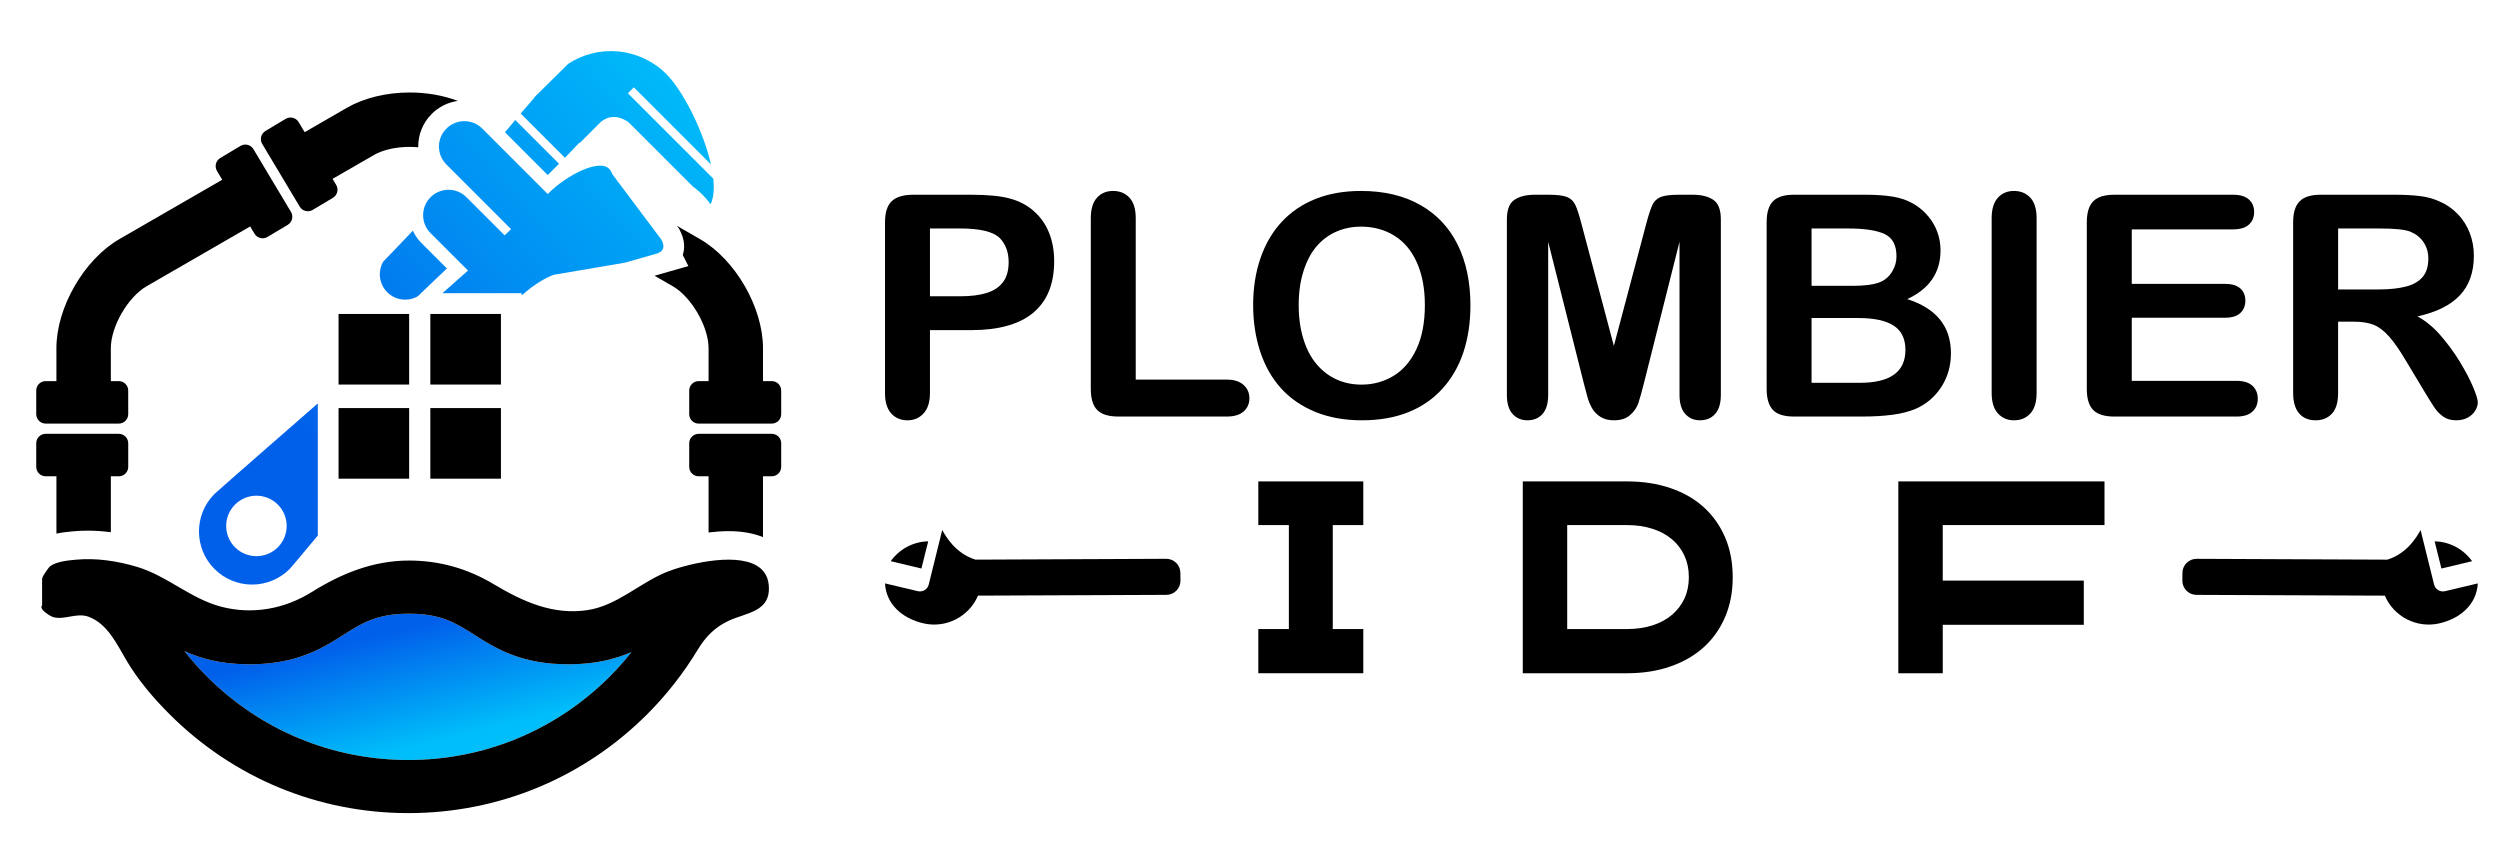 <?xml version="1.0" encoding="utf-8"?>
<!-- Generator: Adobe Illustrator 16.0.0, SVG Export Plug-In . SVG Version: 6.00 Build 0)  -->
<!DOCTYPE svg PUBLIC "-//W3C//DTD SVG 1.1//EN" "http://www.w3.org/Graphics/SVG/1.1/DTD/svg11.dtd">
<svg version="1.1" id="Calque_1" xmlns="http://www.w3.org/2000/svg" xmlns:xlink="http://www.w3.org/1999/xlink" x="0px" y="0px"
	 width="200.5px" height="69.308px" viewBox="0 0 200.5 69.308" enable-background="new 0 0 200.5 69.308" xml:space="preserve">
<g>
	<g>
		<g>
			<path d="M191.467,44.884l-15.289-0.067c-0.625-0.006-1.142,0.496-1.146,1.122l-0.006,0.624c-0.008,0.625,0.495,1.138,1.119,1.146
				l15.118,0.062c0.718,1.68,2.561,2.651,4.399,2.218c1.7-0.402,2.97-1.548,3.058-3.2l-2.633,0.625
				c-0.394,0.091-0.785-0.153-0.875-0.542l-1.081-4.361C193.837,43.026,193.081,44.38,191.467,44.884z"/>
			<g>
				<path d="M195.258,43.415c1.206,0.024,2.31,0.623,3.004,1.592l-2.46,0.588"/>
			</g>
			<line x1="192.855" y1="46.712" x2="193.793" y2="46.16"/>
			<line x1="193.087" y1="47.639" x2="194.021" y2="47.083"/>
			<line x1="192.72" y1="45.804" x2="193.656" y2="45.251"/>
			<g>
				<g>
					<path d="M176.871,46.178c-0.062-0.062-0.159-0.062-0.22,0c-0.058,0.059-0.058,0.155,0,0.216c0.061,0.062,0.161,0.062,0.22,0
						C176.932,46.333,176.932,46.237,176.871,46.178z"/>
				</g>
			</g>
		</g>
	</g>
	<g>
		<g>
			<path d="M109.336,53.994h-8.419V50.45h2.45v-8.338h-2.45v-3.503h8.419v3.503h-2.448v8.338h2.448V53.994z"/>
			<path d="M122.127,53.994V38.609h8.359c1.281,0,2.446,0.181,3.492,0.538s1.936,0.87,2.67,1.538
				c0.736,0.668,1.304,1.479,1.713,2.429c0.401,0.951,0.603,2.012,0.603,3.187c0,1.162-0.201,2.217-0.603,3.167
				c-0.409,0.954-0.977,1.765-1.713,2.431c-0.734,0.668-1.624,1.184-2.67,1.548c-1.046,0.366-2.211,0.548-3.492,0.548H122.127z
				 M125.69,50.45h4.796c0.743,0,1.42-0.098,2.035-0.294c0.613-0.196,1.137-0.475,1.567-0.843c0.432-0.364,0.766-0.802,1.004-1.309
				c0.234-0.506,0.354-1.077,0.354-1.714c0-0.638-0.119-1.208-0.354-1.725c-0.238-0.514-0.572-0.953-1.004-1.318
				c-0.431-0.365-0.954-0.646-1.567-0.841c-0.615-0.197-1.292-0.295-2.035-0.295h-4.796V50.45z"/>
			<path d="M167.122,50.107h-11.313v3.887h-3.563V38.609h16.535v3.503h-12.973v4.451h11.313V50.107z"/>
		</g>
	</g>
	<g>
		<path d="M77.884,26.477h-3.301v5.035c0,0.723-0.169,1.267-0.509,1.639c-0.341,0.373-0.77,0.558-1.286,0.558
			c-0.543,0-0.979-0.184-1.312-0.551c-0.332-0.368-0.498-0.909-0.498-1.62V17.826c0-0.793,0.183-1.359,0.546-1.699
			c0.365-0.34,0.943-0.509,1.736-0.509h4.623c1.367,0,2.417,0.104,3.155,0.316c0.729,0.201,1.357,0.536,1.886,1.006
			c0.531,0.468,0.934,1.044,1.208,1.723c0.276,0.681,0.412,1.444,0.412,2.295c0,1.811-0.558,3.184-1.672,4.119
			C81.755,26.01,80.093,26.477,77.884,26.477z M77.01,18.324h-2.427v5.437h2.427c0.85,0,1.559-0.089,2.13-0.269
			c0.569-0.178,1.006-0.469,1.306-0.872c0.298-0.405,0.448-0.936,0.448-1.592c0-0.783-0.229-1.422-0.692-1.917
			C79.685,18.586,78.62,18.324,77.01,18.324z"/>
		<path d="M91.086,17.499v12.946h7.306c0.582,0,1.029,0.141,1.342,0.428c0.31,0.281,0.467,0.637,0.467,1.067
			c0,0.436-0.155,0.789-0.462,1.058c-0.309,0.274-0.757,0.409-1.347,0.409h-8.7c-0.786,0-1.351-0.177-1.694-0.523
			c-0.343-0.348-0.516-0.909-0.516-1.687V17.499c0-0.729,0.164-1.275,0.492-1.638c0.328-0.365,0.758-0.547,1.293-0.547
			c0.54,0,0.98,0.18,1.316,0.54C90.918,16.213,91.086,16.762,91.086,17.499z"/>
		<path d="M109.153,15.314c1.844,0,3.428,0.374,4.751,1.123c1.323,0.748,2.324,1.812,3.004,3.19c0.678,1.379,1.02,2.999,1.02,4.86
			c0,1.375-0.186,2.625-0.559,3.749c-0.371,1.124-0.93,2.1-1.676,2.924c-0.745,0.827-1.657,1.459-2.74,1.895
			c-1.086,0.436-2.326,0.653-3.725,0.653c-1.392,0-2.639-0.225-3.738-0.671c-1.1-0.453-2.02-1.084-2.756-1.9s-1.291-1.8-1.669-2.949
			c-0.376-1.147-0.563-2.39-0.563-3.725c0-1.368,0.196-2.621,0.588-3.761c0.394-1.141,0.963-2.113,1.708-2.914
			c0.743-0.8,1.648-1.413,2.716-1.838C106.581,15.527,107.796,15.314,109.153,15.314z M114.274,24.463
			c0-1.303-0.21-2.431-0.63-3.387c-0.422-0.953-1.021-1.677-1.802-2.165c-0.781-0.49-1.678-0.734-2.689-0.734
			c-0.72,0-1.384,0.137-1.995,0.406c-0.611,0.271-1.137,0.666-1.578,1.185c-0.441,0.517-0.788,1.179-1.042,1.983
			c-0.256,0.805-0.383,1.709-0.383,2.712c0,1.012,0.127,1.925,0.383,2.742c0.254,0.816,0.612,1.495,1.079,2.033
			c0.466,0.538,0.998,0.939,1.601,1.206c0.602,0.269,1.266,0.402,1.987,0.402c0.92,0,1.768-0.232,2.54-0.693
			c0.773-0.461,1.387-1.172,1.845-2.136C114.046,27.055,114.274,25.871,114.274,24.463z"/>
		<path d="M127.017,30.724l-2.853-11.333v12.281c0,0.679-0.15,1.189-0.453,1.527c-0.304,0.341-0.709,0.509-1.208,0.509
			c-0.486,0-0.881-0.168-1.189-0.503c-0.307-0.333-0.462-0.849-0.462-1.533V17.594c0-0.775,0.202-1.3,0.608-1.57
			c0.401-0.272,0.949-0.406,1.637-0.406h1.116c0.673,0,1.159,0.06,1.464,0.182c0.303,0.121,0.526,0.339,0.673,0.654
			c0.146,0.316,0.312,0.83,0.496,1.542l2.586,9.744l2.584-9.744c0.187-0.712,0.352-1.226,0.499-1.542
			c0.143-0.315,0.37-0.533,0.673-0.654c0.303-0.122,0.789-0.182,1.464-0.182h1.113c0.688,0,1.232,0.134,1.639,0.406
			c0.405,0.271,0.608,0.795,0.608,1.57v14.078c0,0.679-0.154,1.189-0.46,1.527c-0.303,0.341-0.707,0.509-1.218,0.509
			c-0.478,0-0.866-0.168-1.175-0.509c-0.308-0.338-0.462-0.849-0.462-1.527V19.391l-2.852,11.333
			c-0.187,0.736-0.337,1.277-0.454,1.619c-0.118,0.346-0.335,0.658-0.65,0.939c-0.315,0.287-0.753,0.426-1.31,0.426
			c-0.421,0-0.776-0.09-1.067-0.271c-0.292-0.183-0.519-0.415-0.681-0.699c-0.159-0.281-0.288-0.596-0.382-0.941
			C127.209,31.454,127.112,31.096,127.017,30.724z"/>
		<path d="M149.308,33.407h-5.437c-0.783,0-1.346-0.177-1.679-0.527c-0.336-0.354-0.507-0.912-0.507-1.683V17.826
			c0-0.785,0.173-1.349,0.517-1.692c0.345-0.345,0.899-0.516,1.669-0.516h5.765c0.848,0,1.583,0.053,2.207,0.158
			c0.622,0.104,1.181,0.307,1.677,0.605c0.421,0.251,0.791,0.569,1.113,0.952c0.327,0.385,0.573,0.81,0.742,1.275
			c0.168,0.464,0.256,0.957,0.256,1.473c0,1.781-0.89,3.084-2.671,3.907c2.336,0.745,3.506,2.193,3.506,4.346
			c0,0.994-0.253,1.891-0.764,2.688c-0.511,0.795-1.198,1.385-2.062,1.764c-0.544,0.229-1.165,0.389-1.87,0.479
			C151.065,33.359,150.247,33.407,149.308,33.407z M145.287,18.324v4.599h3.305c0.899,0,1.592-0.085,2.081-0.256
			c0.489-0.17,0.865-0.492,1.122-0.97c0.201-0.341,0.302-0.721,0.302-1.141c0-0.898-0.32-1.495-0.956-1.79
			c-0.641-0.296-1.615-0.442-2.924-0.442H145.287z M149.042,25.506h-3.755v5.195h3.872c2.438,0,3.656-0.878,3.656-2.635
			c0-0.897-0.317-1.549-0.948-1.953C151.235,25.708,150.296,25.506,149.042,25.506z"/>
		<path d="M159.731,31.512V17.499c0-0.729,0.166-1.275,0.496-1.638c0.333-0.365,0.761-0.547,1.287-0.547
			c0.542,0,0.982,0.18,1.315,0.54c0.337,0.359,0.507,0.908,0.507,1.645v14.014c0,0.736-0.17,1.287-0.507,1.652
			c-0.333,0.362-0.773,0.544-1.315,0.544c-0.517,0-0.942-0.184-1.28-0.551C159.897,32.79,159.731,32.242,159.731,31.512z"/>
		<path d="M179.085,18.396h-8.117v4.369h7.472c0.552,0,0.961,0.122,1.236,0.369c0.267,0.247,0.402,0.572,0.402,0.978
			c0,0.403-0.133,0.733-0.4,0.989c-0.268,0.254-0.679,0.381-1.238,0.381h-7.472v5.061h8.398c0.563,0,0.99,0.132,1.276,0.394
			c0.289,0.264,0.431,0.615,0.431,1.052c0,0.42-0.142,0.761-0.431,1.024c-0.286,0.264-0.714,0.395-1.276,0.395h-9.797
			c-0.785,0-1.348-0.177-1.69-0.523c-0.347-0.348-0.517-0.909-0.517-1.687V17.826c0-0.519,0.076-0.939,0.229-1.269
			c0.155-0.327,0.395-0.566,0.722-0.716c0.329-0.148,0.749-0.224,1.256-0.224h9.516c0.572,0,1,0.128,1.276,0.382
			c0.281,0.254,0.421,0.588,0.421,1c0,0.422-0.14,0.76-0.421,1.014C180.085,18.268,179.657,18.396,179.085,18.396z"/>
		<path d="M188.781,25.798h-1.265v5.714c0,0.753-0.165,1.307-0.494,1.663c-0.335,0.357-0.769,0.533-1.299,0.533
			c-0.575,0-1.021-0.185-1.336-0.558c-0.317-0.372-0.477-0.916-0.477-1.639V17.826c0-0.777,0.178-1.339,0.525-1.688
			c0.346-0.347,0.908-0.521,1.686-0.521h5.863c0.808,0,1.497,0.033,2.07,0.104c0.576,0.067,1.095,0.208,1.555,0.417
			c0.563,0.234,1.052,0.571,1.48,1.008c0.431,0.437,0.754,0.945,0.978,1.523c0.226,0.578,0.336,1.191,0.336,1.838
			c0,1.328-0.375,2.386-1.125,3.18c-0.746,0.792-1.88,1.354-3.403,1.687c0.642,0.339,1.253,0.842,1.837,1.504
			c0.578,0.663,1.097,1.37,1.557,2.119c0.454,0.747,0.812,1.424,1.065,2.026c0.257,0.602,0.385,1.018,0.385,1.242
			c0,0.234-0.076,0.469-0.226,0.698c-0.148,0.23-0.354,0.412-0.613,0.546c-0.257,0.134-0.56,0.199-0.898,0.199
			c-0.403,0-0.743-0.093-1.018-0.284c-0.278-0.19-0.514-0.43-0.712-0.722c-0.197-0.292-0.466-0.72-0.805-1.285l-1.443-2.404
			c-0.518-0.881-0.982-1.552-1.392-2.015c-0.406-0.461-0.822-0.775-1.242-0.946C189.947,25.882,189.42,25.798,188.781,25.798z
			 M190.843,18.324h-3.326v4.889h3.229c0.864,0,1.593-0.074,2.187-0.225c0.59-0.148,1.04-0.403,1.354-0.764
			c0.309-0.36,0.465-0.856,0.465-1.486c0-0.493-0.125-0.928-0.378-1.305c-0.251-0.376-0.598-0.656-1.041-0.844
			C192.912,18.412,192.082,18.324,190.843,18.324z"/>
	</g>
	<g>
		<g>
			<path d="M75.566,42.51l-1.079,4.361c-0.09,0.389-0.482,0.633-0.874,0.542l-2.635-0.625c0.087,1.652,1.358,2.798,3.059,3.2
				c1.838,0.434,3.682-0.538,4.4-2.218l15.116-0.062c0.624-0.009,1.128-0.521,1.121-1.146l-0.008-0.624
				c-0.003-0.626-0.521-1.128-1.145-1.122l-15.29,0.067C76.618,44.38,75.861,43.026,75.566,42.51z"/>
			<g>
				<path d="M74.442,43.415c-1.208,0.024-2.312,0.623-3.005,1.592l2.46,0.588"/>
			</g>
			<line x1="76.845" y1="46.712" x2="75.907" y2="46.16"/>
			<line x1="76.611" y1="47.639" x2="75.678" y2="47.083"/>
			<line x1="76.979" y1="45.804" x2="76.042" y2="45.251"/>
			<g>
				<g>
					<circle cx="92.938" cy="46.286" r="0.154"/>
				</g>
			</g>
		</g>
	</g>
</g>
<g>
	<linearGradient id="SVGID_1_" gradientUnits="userSpaceOnUse" x1="34.492" y1="59.627" x2="32.305" y2="50.52">
		<stop  offset="0" style="stop-color:#00BEFA"/>
		<stop  offset="1" style="stop-color:#0160EA"/>
	</linearGradient>
	<path fill="url(#SVGID_1_)" d="M50.648,52.293c-0.54,0.687-1.125,1.343-1.752,1.971c-4.313,4.313-10.047,6.688-16.146,6.688
		s-11.832-2.374-16.143-6.688c-0.649-0.649-1.254-1.329-1.811-2.039c1.312,0.593,2.956,1.053,5.218,1.053
		c3.815,0,5.877-1.31,7.533-2.361c1.494-0.949,2.675-1.699,5.25-1.699c2.578,0,3.759,0.75,5.253,1.699
		c1.656,1.051,3.718,2.361,7.534,2.361C47.759,53.278,49.361,52.854,50.648,52.293z"/>
	<path d="M60.676,45.357c-1.872-1.087-5.867-0.033-7.228,0.524c-2.179,0.891-3.955,2.694-6.344,3.052
		c-2.788,0.414-5.199-0.704-7.536-2.097c-2.09-1.244-4.325-1.88-6.769-1.88c-2.837,0-5.391,1.022-7.769,2.51
		c-2.205,1.378-4.792,1.856-7.321,1.184c-2.435-0.647-4.324-2.476-6.731-3.192c-1.563-0.464-3.28-0.728-4.91-0.569
		c-0.63,0.061-1.54,0.141-2.067,0.534C3.927,45.479,3.231,46.44,3.41,46.44c0,0-0.014,0-0.034,0v2.111
		c0.004-0.002,0.008-0.006,0.008-0.006c-0.327,0.307,0.706,0.896,0.849,0.939c0.936,0.281,1.906-0.383,2.878-0.018
		c1.527,0.574,2.258,2.196,3.033,3.503c0.939,1.584,2.149,3.007,3.45,4.307c5.117,5.117,11.922,7.935,19.157,7.935
		c7.237,0,14.04-2.817,19.158-7.933c1.557-1.555,2.916-3.301,4.056-5.182c0.618-1.021,1.342-1.763,2.415-2.282
		c1.441-0.697,3.509-0.709,3.267-2.948C61.568,46.15,61.208,45.667,60.676,45.357z M48.896,54.264
		c-4.313,4.313-10.047,6.688-16.146,6.688s-11.832-2.374-16.143-6.688c-0.649-0.649-1.254-1.329-1.811-2.039
		c1.312,0.593,2.956,1.053,5.218,1.053c3.815,0,5.877-1.31,7.533-2.361c1.494-0.949,2.675-1.699,5.25-1.699
		c2.578,0,3.759,0.75,5.253,1.699c1.656,1.051,3.718,2.361,7.534,2.361c2.173,0,3.775-0.425,5.063-0.985
		C50.108,52.979,49.523,53.636,48.896,54.264z"/>
	<rect x="27.152" y="25.179" width="5.662" height="5.662"/>
	<rect x="34.513" y="25.179" width="5.662" height="5.662"/>
	<rect x="27.152" y="32.728" width="5.662" height="5.662"/>
	<rect x="34.513" y="32.728" width="5.662" height="5.662"/>
	<g>
		<path d="M9.527,34.792H8.889H4.524H3.663c-0.418,0-0.757,0.34-0.757,0.758v1.891c0,0.418,0.339,0.757,0.757,0.757h0.862v4.596
			c0.472-0.098,0.918-0.141,1.285-0.177l0.04-0.003c0.388-0.037,0.79-0.056,1.195-0.056c0.601,0,1.217,0.044,1.845,0.125v-4.484
			h0.638c0.417,0,0.756-0.339,0.756-0.757V35.55C10.283,35.132,9.944,34.792,9.527,34.792z"/>
		<path d="M27.808,8.651l-3.375,1.95l-0.482-0.807c-0.214-0.359-0.679-0.476-1.037-0.263l-1.623,0.973
			c-0.357,0.216-0.476,0.679-0.262,1.037l0.455,0.762l2.24,3.745l0.315,0.528c0.215,0.357,0.68,0.473,1.038,0.259l1.623-0.97
			c0.36-0.214,0.476-0.679,0.262-1.037l-0.29-0.483l3.317-1.913c0.714-0.415,1.76-0.651,2.868-0.651
			c0.232,0,0.461,0.012,0.686,0.031c-0.017-0.966,0.343-1.938,1.079-2.674c0.576-0.576,1.307-0.933,2.099-1.044
			c-1.157-0.44-2.487-0.676-3.863-0.676C30.981,7.418,29.188,7.856,27.808,8.651z"/>
		<path d="M61.896,34.792h-0.704h-4.364h-0.796c-0.417,0-0.757,0.34-0.757,0.758v1.891c0,0.418,0.339,0.757,0.757,0.757h0.796v4.507
			c0.526-0.063,1.065-0.107,1.598-0.107c1.06,0,1.988,0.163,2.766,0.479v-4.879h0.704c0.417,0,0.756-0.339,0.756-0.757V35.55
			C62.653,35.132,62.313,34.792,61.896,34.792z"/>
		<path d="M61.896,30.565h-0.704v-2.639c0-3.271-2.217-7.114-5.051-8.747l-1.854-1.069l0.151,0.199l0.057,0.104
			c0.468,0.856,0.42,1.557,0.261,2.039l0.453,0.887l-2.712,0.775l1.462,0.844c1.5,0.867,2.869,3.237,2.869,4.969v2.639h-0.796
			c-0.417,0-0.757,0.339-0.757,0.758v1.892c0,0.418,0.339,0.757,0.757,0.757h0.796h4.364h0.704c0.417,0,0.756-0.339,0.756-0.757
			v-1.892C62.653,30.904,62.313,30.565,61.896,30.565z"/>
		<path d="M23.014,16.458l-2.24-3.746l-0.449-0.75c-0.214-0.358-0.677-0.474-1.037-0.261l-1.623,0.971
			c-0.36,0.217-0.476,0.68-0.262,1.039l0.419,0.704l-8.248,4.761c-2.833,1.635-5.05,5.479-5.05,8.75v2.639H3.663
			c-0.418,0-0.757,0.339-0.757,0.758v1.892c0,0.418,0.339,0.757,0.757,0.757h0.862h4.364h0.638c0.417,0,0.756-0.339,0.756-0.757
			v-1.892c0-0.419-0.338-0.758-0.756-0.758H8.889v-2.639c0-1.732,1.367-4.102,2.868-4.969l8.306-4.796l0.349,0.584
			c0.214,0.356,0.68,0.473,1.04,0.258l1.623-0.97c0.359-0.215,0.476-0.679,0.261-1.04L23.014,16.458z"/>
	</g>
	<g>
		<linearGradient id="SVGID_2_" gradientUnits="userSpaceOnUse" x1="55.51" y1="5.342" x2="23.633" y2="33.746">
			<stop  offset="0" style="stop-color:#00BEFA"/>
			<stop  offset="1" style="stop-color:#0160EA"/>
		</linearGradient>
		<path fill="url(#SVGID_2_)" d="M53.037,19.21l-3.924-5.236c-0.062-0.167-0.147-0.321-0.272-0.445
			c-0.795-0.794-3.379,0.498-4.828,1.949l-0.087,0.08l-5.248-5.248c-0.399-0.398-0.92-0.593-1.438-0.593
			c-0.522,0-1.041,0.197-1.44,0.597c-0.794,0.794-0.794,2.08,0,2.875l5.19,5.191l-0.519,0.497l-3.061-3.06
			c-0.398-0.399-0.917-0.597-1.44-0.597c-0.521,0.001-1.044,0.2-1.439,0.597c-0.796,0.794-0.796,2.084,0,2.88l3.002,3.003
			l-2.053,1.816h6.359v0.177c1.104-0.975,1.974-1.437,2.576-1.656l5.696-0.97l2.702-0.772c-0.006-0.011-0.007-0.019-0.007-0.019
			S53.519,20.094,53.037,19.21z"/>
		<g>
			<linearGradient id="SVGID_3_" gradientUnits="userSpaceOnUse" x1="53.528" y1="3.115" x2="21.649" y2="31.521">
				<stop  offset="0" style="stop-color:#00BEFA"/>
				<stop  offset="1" style="stop-color:#0160EA"/>
			</linearGradient>
			<path fill="url(#SVGID_3_)" d="M33.116,18.498l-2.388,2.494c-0.442,0.777-0.333,1.782,0.329,2.445
				c0.663,0.663,1.667,0.771,2.444,0.328l2.339-2.234l-2.074-2.074C33.483,19.173,33.268,18.846,33.116,18.498z"/>
			<linearGradient id="SVGID_4_" gradientUnits="userSpaceOnUse" x1="53.033" y1="2.557" x2="21.149" y2="30.968">
				<stop  offset="0" style="stop-color:#00BEFA"/>
				<stop  offset="1" style="stop-color:#0160EA"/>
			</linearGradient>
			<polygon fill="url(#SVGID_4_)" points="40.499,10.607 42.318,12.429 43.63,13.741 43.928,14.038 44.832,13.132 41.324,9.624 			
				"/>
			<linearGradient id="SVGID_5_" gradientUnits="userSpaceOnUse" x1="56.326" y1="6.257" x2="24.445" y2="34.664">
				<stop  offset="0" style="stop-color:#00BEFA"/>
				<stop  offset="1" style="stop-color:#0160EA"/>
			</linearGradient>
			<path fill="url(#SVGID_5_)" d="M57.208,14.331l-6.851-6.85l0.478-0.476l6.183,6.181c-0.598-2.682-2.254-5.926-3.564-7.236
				c-2.15-2.151-5.461-2.432-7.884-0.829L42.84,7.816l0.019,0.019l-1.101,1.27l3.551,3.551l1.155-1.216l0.03,0.03l0.989-0.99
				l0.703-0.703c0.345-0.291,1.129-0.726,2.205,0.01l5.151,5.15c0.276,0.199,0.541,0.418,0.79,0.667
				c0.243,0.244,0.458,0.505,0.658,0.779C57.236,15.865,57.292,15.148,57.208,14.331z"/>
			<linearGradient id="SVGID_6_" gradientUnits="userSpaceOnUse" x1="58.407" y1="8.597" x2="26.531" y2="37">
				<stop  offset="0" style="stop-color:#00BEFA"/>
				<stop  offset="1" style="stop-color:#0160EA"/>
			</linearGradient>
			<path fill="url(#SVGID_6_)" d="M17.207,45.636c1.664,1.664,4.358,1.661,6.023-0.002c0.145-0.146,2.259-2.688,2.259-2.688V32.502
				v-0.148c0,0-8.043,7.017-8.282,7.256C15.542,41.274,15.542,43.972,17.207,45.636z M18.851,40.466
				c0.947-0.947,2.481-0.947,3.429,0c0.947,0.947,0.947,2.482,0,3.429c-0.948,0.947-2.482,0.947-3.429,0
				C17.902,42.948,17.902,41.413,18.851,40.466z"/>
		</g>
	</g>
</g>
</svg>
